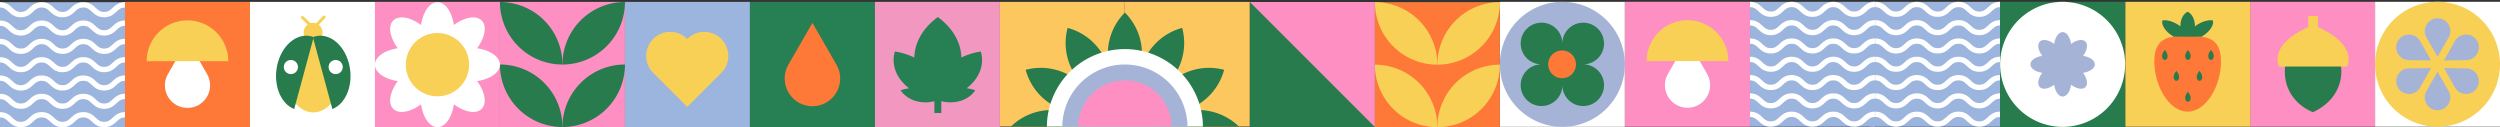 <svg xmlns="http://www.w3.org/2000/svg" xmlns:xlink="http://www.w3.org/1999/xlink" width="1920" height="97.667" viewBox="0 0 1920 97.667">
  <rect x="0" y="0" width="1920" height="97.667" fill="#333333" stroke="none"/>
  <defs>
    <clipPath id="clip-path">
      <path id="Pfad_2342" data-name="Pfad 2342" d="M490.332,0V97.166H682.318V0Z" transform="translate(-490.332)" fill="none"/>
    </clipPath>
  </defs>
  <g id="Bildmaterial_17" data-name="Bildmaterial 17" transform="translate(960 48.833)">
    <g id="Gruppe_1948" data-name="Gruppe 1948" transform="translate(-960 -48.833)">
      <path id="Pfad_2254" data-name="Pfad 2254" d="M1199.346,48.85h0V.885h-95.928V48.849h0V96.813h95.928Z" transform="translate(624.698 0.501)" fill="#fe8fc3"/>
      <path id="Pfad_2255" data-name="Pfad 2255" d="M1141.963,79.229l0,0h0c29.5-13.586,28.806-48.062.011-66.917l-.011-.006h0l0,0v0h0c-28.808,18.853-28.65,54.79,0,66.923v0Z" transform="translate(634.322 6.965)" fill="#277b4d"/>
      <g id="Gruppe_1943" data-name="Gruppe 1943" transform="translate(1749.128 12.28)">
        <path id="Pfad_2256" data-name="Pfad 2256" d="M1170.355,44.118c4.412-11.247-4.313-23.143-26.189-31.808l-.014,0v0h0c-21.887,8.665-30.616,20.565-26.2,31.813Z" transform="translate(-1116.835 -5.315)" fill="#f8d055"/>
        <rect id="Rechteck_596" data-name="Rechteck 596" width="7.51" height="11.145" transform="translate(23.561)" fill="#f8d055"/>
      </g>
      <path id="Pfad_2257" data-name="Pfad 2257" d="M969.264.886h-49.7V48.849h0V96.813h99.4V48.85h0V.886Z" transform="translate(517.14 0.501)" fill="#9bb5df"/>
      <path id="Pfad_2258" data-name="Pfad 2258" d="M999.5,12.468c-4.871,0-7.433-2.4-9.492-4.326-1.884-1.765-3.372-3.157-6.5-3.157s-4.612,1.392-6.5,3.157c-2.058,1.928-4.62,4.326-9.491,4.326s-7.432-2.4-9.489-4.326c-1.884-1.765-3.373-3.157-6.5-3.157s-4.614,1.392-6.5,3.157c-2.058,1.928-4.62,4.326-9.491,4.326s-7.431-2.4-9.491-4.326c-1.884-1.765-3.372-3.157-6.5-3.157V.886c4.869,0,7.431,2.4,9.491,4.326,1.884,1.763,3.374,3.157,6.5,3.157s4.612-1.394,6.5-3.157c2.058-1.928,4.62-4.326,9.491-4.326s7.431,2.4,9.489,4.326c1.884,1.763,3.374,3.157,6.5,3.157s4.614-1.394,6.5-3.157c2.058-1.928,4.62-4.326,9.491-4.326s7.431,2.4,9.491,4.326c1.884,1.763,3.373,3.157,6.5,3.157s4.612-1.394,6.5-3.157c2.06-1.928,4.622-4.326,9.492-4.326v4.1c-3.125,0-4.614,1.394-6.5,3.157C1006.936,10.07,1004.373,12.468,999.5,12.468Z" transform="translate(520.61 0.502)" fill="#fff"/>
      <path id="Pfad_2259" data-name="Pfad 2259" d="M999.5,21.444c-4.871,0-7.433-2.4-9.492-4.326-1.884-1.765-3.372-3.157-6.5-3.157s-4.612,1.392-6.5,3.157c-2.058,1.926-4.62,4.326-9.491,4.326s-7.432-2.4-9.489-4.326c-1.884-1.765-3.373-3.157-6.5-3.157s-4.614,1.392-6.5,3.157c-2.058,1.926-4.62,4.326-9.491,4.326s-7.431-2.4-9.491-4.326c-1.884-1.765-3.372-3.157-6.5-3.157v-4.1c4.869,0,7.431,2.4,9.491,4.327,1.884,1.763,3.374,3.157,6.5,3.157s4.612-1.394,6.5-3.157c2.058-1.928,4.62-4.327,9.491-4.327s7.431,2.4,9.489,4.327c1.884,1.763,3.374,3.157,6.5,3.157s4.614-1.394,6.5-3.157c2.058-1.928,4.62-4.327,9.491-4.327s7.431,2.4,9.491,4.326c1.884,1.765,3.373,3.159,6.5,3.159s4.612-1.394,6.5-3.159c2.06-1.926,4.622-4.326,9.492-4.326v4.1c-3.125,0-4.614,1.392-6.5,3.157C1006.936,19.045,1004.373,21.444,999.5,21.444Z" transform="translate(520.61 5.583)" fill="#fff"/>
      <path id="Pfad_2260" data-name="Pfad 2260" d="M999.5,30.42c-4.871,0-7.433-2.4-9.492-4.326-1.884-1.765-3.372-3.159-6.5-3.159s-4.612,1.394-6.5,3.159c-2.058,1.926-4.62,4.326-9.491,4.326s-7.432-2.4-9.489-4.326c-1.884-1.765-3.373-3.159-6.5-3.159s-4.614,1.394-6.5,3.159c-2.058,1.926-4.62,4.326-9.491,4.326s-7.431-2.4-9.491-4.326c-1.884-1.765-3.372-3.159-6.5-3.159v-4.1c4.869,0,7.431,2.4,9.491,4.326,1.884,1.765,3.374,3.159,6.5,3.159s4.612-1.394,6.5-3.159c2.058-1.926,4.62-4.326,9.491-4.326s7.431,2.4,9.489,4.326c1.884,1.765,3.374,3.159,6.5,3.159s4.614-1.394,6.5-3.159c2.058-1.926,4.62-4.326,9.491-4.326s7.431,2.4,9.491,4.326c1.884,1.765,3.373,3.159,6.5,3.159s4.612-1.394,6.5-3.159c2.06-1.926,4.622-4.326,9.492-4.326v4.1c-3.125,0-4.614,1.394-6.5,3.159C1006.936,28.021,1004.373,30.42,999.5,30.42Z" transform="translate(520.61 10.665)" fill="#fff"/>
      <path id="Pfad_2261" data-name="Pfad 2261" d="M999.5,39.4c-4.871,0-7.433-2.4-9.492-4.326-1.884-1.765-3.372-3.159-6.5-3.159s-4.612,1.394-6.5,3.159C974.96,37,972.4,39.4,967.527,39.4s-7.432-2.4-9.489-4.327c-1.884-1.763-3.373-3.157-6.5-3.157s-4.614,1.394-6.5,3.159c-2.058,1.926-4.62,4.326-9.491,4.326s-7.431-2.4-9.491-4.326c-1.884-1.765-3.372-3.159-6.5-3.159v-4.1c4.869,0,7.431,2.4,9.491,4.326,1.884,1.765,3.374,3.157,6.5,3.157s4.612-1.392,6.5-3.157c2.058-1.926,4.62-4.326,9.491-4.326s7.431,2.4,9.489,4.326c1.884,1.765,3.374,3.157,6.5,3.157s4.614-1.392,6.5-3.157c2.058-1.926,4.62-4.326,9.491-4.326s7.431,2.4,9.491,4.326c1.884,1.765,3.373,3.157,6.5,3.157s4.612-1.392,6.5-3.157c2.06-1.926,4.622-4.326,9.492-4.326v4.1c-3.125,0-4.614,1.394-6.5,3.159C1006.936,37,1004.373,39.4,999.5,39.4Z" transform="translate(520.61 15.746)" fill="#fff"/>
      <path id="Pfad_2262" data-name="Pfad 2262" d="M999.5,48.372c-4.871,0-7.433-2.4-9.492-4.327-1.884-1.763-3.372-3.157-6.5-3.157s-4.612,1.394-6.5,3.157c-2.058,1.928-4.62,4.327-9.491,4.327s-7.432-2.4-9.489-4.327c-1.884-1.763-3.373-3.157-6.5-3.157s-4.614,1.394-6.5,3.157c-2.058,1.928-4.62,4.327-9.491,4.327s-7.431-2.4-9.491-4.327c-1.884-1.763-3.372-3.157-6.5-3.157v-4.1c4.869,0,7.431,2.4,9.491,4.326,1.884,1.765,3.374,3.157,6.5,3.157s4.612-1.392,6.5-3.157c2.058-1.926,4.62-4.326,9.491-4.326s7.431,2.4,9.489,4.326c1.884,1.765,3.374,3.157,6.5,3.157s4.614-1.392,6.5-3.157c2.058-1.926,4.62-4.326,9.491-4.326s7.431,2.4,9.491,4.326c1.884,1.765,3.373,3.157,6.5,3.157s4.612-1.392,6.5-3.157c2.06-1.926,4.622-4.326,9.492-4.326v4.1c-3.125,0-4.614,1.394-6.5,3.157C1006.936,45.973,1004.373,48.372,999.5,48.372Z" transform="translate(520.61 20.828)" fill="#fff"/>
      <path id="Pfad_2263" data-name="Pfad 2263" d="M999.5,57.347c-4.871,0-7.433-2.4-9.492-4.326-1.884-1.763-3.372-3.157-6.5-3.157s-4.612,1.394-6.5,3.157c-2.058,1.928-4.62,4.326-9.491,4.326s-7.432-2.4-9.489-4.326c-1.884-1.763-3.373-3.157-6.5-3.157s-4.614,1.394-6.5,3.157c-2.058,1.928-4.62,4.326-9.491,4.326s-7.431-2.4-9.491-4.326c-1.884-1.763-3.372-3.157-6.5-3.157v-4.1c4.869,0,7.431,2.4,9.491,4.326,1.884,1.763,3.374,3.157,6.5,3.157s4.612-1.394,6.5-3.157c2.058-1.928,4.62-4.326,9.491-4.326s7.431,2.4,9.489,4.326c1.884,1.763,3.374,3.157,6.5,3.157s4.614-1.394,6.5-3.157c2.058-1.928,4.62-4.326,9.491-4.326s7.431,2.4,9.491,4.326c1.884,1.763,3.373,3.157,6.5,3.157s4.612-1.394,6.5-3.157c2.06-1.928,4.622-4.326,9.492-4.326v4.1c-3.125,0-4.614,1.394-6.5,3.157C1006.936,54.949,1004.373,57.347,999.5,57.347Z" transform="translate(520.61 25.91)" fill="#fff"/>
      <path id="Pfad_2264" data-name="Pfad 2264" d="M999.5,66.323c-4.871,0-7.433-2.4-9.492-4.326-1.884-1.763-3.372-3.157-6.5-3.157s-4.612,1.394-6.5,3.157c-2.058,1.928-4.62,4.326-9.491,4.326s-7.432-2.4-9.489-4.326c-1.884-1.763-3.373-3.157-6.5-3.157s-4.614,1.394-6.5,3.157c-2.058,1.928-4.62,4.326-9.491,4.326s-7.431-2.4-9.491-4.326c-1.884-1.763-3.372-3.157-6.5-3.157v-4.1c4.869,0,7.431,2.4,9.491,4.326,1.884,1.763,3.374,3.157,6.5,3.157s4.612-1.394,6.5-3.157c2.058-1.928,4.62-4.326,9.491-4.326s7.431,2.4,9.489,4.326c1.884,1.763,3.374,3.157,6.5,3.157s4.614-1.394,6.5-3.157c2.058-1.928,4.62-4.326,9.491-4.326s7.431,2.4,9.491,4.326c1.884,1.763,3.373,3.157,6.5,3.157s4.612-1.394,6.5-3.157c2.06-1.928,4.622-4.326,9.492-4.326v4.1c-3.125,0-4.614,1.394-6.5,3.157C1006.936,63.925,1004.373,66.323,999.5,66.323Z" transform="translate(520.61 30.992)" fill="#fff"/>
      <path id="Pfad_2265" data-name="Pfad 2265" d="M906.137.885H858.173V48.849h0V96.813H954.1V48.85h0V.885Z" transform="translate(485.853 0.501)" fill="#9bb5df"/>
      <path id="Pfad_2266" data-name="Pfad 2266" d="M938.112,12.468c-4.871,0-7.433-2.4-9.491-4.326-1.886-1.765-3.374-3.157-6.5-3.157s-4.612,1.392-6.5,3.157c-2.059,1.926-4.622,4.326-9.491,4.326s-7.431-2.4-9.491-4.326c-1.884-1.765-3.372-3.157-6.5-3.157s-4.612,1.392-6.5,3.157c-2.059,1.926-4.622,4.326-9.491,4.326s-7.433-2.4-9.491-4.326c-1.886-1.765-3.373-3.157-6.5-3.157V.885c4.871,0,7.433,2.4,9.491,4.327,1.884,1.763,3.374,3.157,6.5,3.157s4.612-1.394,6.5-3.157c2.059-1.928,4.622-4.327,9.491-4.327s7.431,2.4,9.491,4.327c1.884,1.763,3.372,3.157,6.5,3.157s4.612-1.394,6.5-3.157c2.06-1.928,4.622-4.327,9.491-4.327s7.433,2.4,9.491,4.327c1.886,1.763,3.374,3.157,6.5,3.157s4.612-1.394,6.5-3.157C946.668,3.284,949.23.885,954.1.885v4.1c-3.124,0-4.612,1.392-6.5,3.157C945.545,10.069,942.982,12.468,938.112,12.468Z" transform="translate(485.853 0.501)" fill="#fff"/>
      <path id="Pfad_2267" data-name="Pfad 2267" d="M938.112,21.444c-4.871,0-7.433-2.4-9.491-4.326-1.886-1.765-3.374-3.157-6.5-3.157s-4.612,1.392-6.5,3.157c-2.059,1.926-4.622,4.326-9.491,4.326s-7.431-2.4-9.491-4.326c-1.884-1.765-3.372-3.157-6.5-3.157s-4.612,1.392-6.5,3.157c-2.059,1.926-4.622,4.326-9.491,4.326s-7.433-2.4-9.491-4.326c-1.886-1.765-3.373-3.157-6.5-3.157v-4.1c4.871,0,7.433,2.4,9.491,4.326,1.884,1.765,3.374,3.159,6.5,3.159s4.612-1.394,6.5-3.159c2.059-1.926,4.622-4.326,9.491-4.326s7.431,2.4,9.491,4.326c1.884,1.765,3.372,3.159,6.5,3.159s4.612-1.394,6.5-3.159c2.06-1.926,4.622-4.326,9.491-4.326s7.433,2.4,9.491,4.326c1.886,1.765,3.374,3.159,6.5,3.159s4.612-1.394,6.5-3.159c2.058-1.926,4.62-4.326,9.491-4.326v4.1c-3.124,0-4.612,1.392-6.5,3.157C945.545,19.045,942.982,21.444,938.112,21.444Z" transform="translate(485.853 5.583)" fill="#fff"/>
      <path id="Pfad_2268" data-name="Pfad 2268" d="M938.112,30.42c-4.871,0-7.433-2.4-9.491-4.326-1.886-1.765-3.374-3.159-6.5-3.159s-4.612,1.394-6.5,3.159c-2.059,1.926-4.622,4.326-9.491,4.326s-7.431-2.4-9.491-4.326c-1.884-1.765-3.372-3.159-6.5-3.159s-4.612,1.394-6.5,3.159c-2.059,1.926-4.622,4.326-9.491,4.326s-7.433-2.4-9.491-4.326c-1.886-1.765-3.373-3.159-6.5-3.159v-4.1c4.871,0,7.433,2.4,9.491,4.326,1.884,1.765,3.374,3.157,6.5,3.157s4.612-1.392,6.5-3.157c2.059-1.926,4.622-4.326,9.491-4.326s7.431,2.4,9.491,4.326c1.884,1.765,3.372,3.157,6.5,3.157s4.612-1.392,6.5-3.157c2.06-1.926,4.622-4.326,9.491-4.326s7.433,2.4,9.491,4.326c1.886,1.765,3.374,3.157,6.5,3.157s4.612-1.392,6.5-3.157c2.058-1.926,4.62-4.326,9.491-4.326v4.1c-3.124,0-4.612,1.394-6.5,3.159C945.545,28.021,942.982,30.42,938.112,30.42Z" transform="translate(485.853 10.665)" fill="#fff"/>
      <path id="Pfad_2269" data-name="Pfad 2269" d="M938.112,39.4c-4.871,0-7.433-2.4-9.491-4.327-1.886-1.763-3.374-3.157-6.5-3.157s-4.612,1.394-6.5,3.157C913.568,37,911.005,39.4,906.136,39.4s-7.431-2.4-9.491-4.327c-1.884-1.763-3.372-3.157-6.5-3.157s-4.612,1.394-6.5,3.157C881.593,37,879.031,39.4,874.162,39.4s-7.433-2.4-9.491-4.327c-1.886-1.763-3.373-3.157-6.5-3.157v-4.1c4.871,0,7.433,2.4,9.491,4.326,1.884,1.765,3.374,3.157,6.5,3.157s4.612-1.392,6.5-3.157c2.059-1.926,4.622-4.326,9.491-4.326s7.431,2.4,9.491,4.326c1.884,1.765,3.372,3.157,6.5,3.157s4.612-1.392,6.5-3.157c2.06-1.926,4.622-4.326,9.491-4.326s7.433,2.4,9.491,4.326c1.886,1.765,3.374,3.157,6.5,3.157s4.612-1.392,6.5-3.157c2.058-1.926,4.62-4.326,9.491-4.326v4.1c-3.124,0-4.612,1.394-6.5,3.157C945.545,37,942.982,39.4,938.112,39.4Z" transform="translate(485.853 15.746)" fill="#fff"/>
      <path id="Pfad_2270" data-name="Pfad 2270" d="M938.112,48.371c-4.871,0-7.433-2.4-9.491-4.326-1.886-1.763-3.374-3.157-6.5-3.157s-4.612,1.394-6.5,3.157c-2.059,1.928-4.622,4.326-9.491,4.326s-7.431-2.4-9.491-4.326c-1.884-1.763-3.372-3.157-6.5-3.157s-4.612,1.394-6.5,3.157c-2.059,1.928-4.622,4.326-9.491,4.326s-7.433-2.4-9.491-4.326c-1.886-1.763-3.373-3.157-6.5-3.157v-4.1c4.871,0,7.433,2.4,9.491,4.326,1.884,1.765,3.374,3.157,6.5,3.157s4.612-1.392,6.5-3.157c2.059-1.928,4.622-4.326,9.491-4.326s7.431,2.4,9.491,4.326c1.884,1.765,3.372,3.157,6.5,3.157s4.612-1.392,6.5-3.157c2.06-1.928,4.622-4.326,9.491-4.326s7.433,2.4,9.491,4.326c1.886,1.765,3.374,3.157,6.5,3.157s4.612-1.392,6.5-3.157c2.058-1.928,4.62-4.326,9.491-4.326v4.1c-3.124,0-4.612,1.394-6.5,3.157C945.545,45.973,942.982,48.371,938.112,48.371Z" transform="translate(485.853 20.828)" fill="#fff"/>
      <path id="Pfad_2271" data-name="Pfad 2271" d="M938.112,57.347c-4.871,0-7.433-2.4-9.491-4.326-1.886-1.763-3.374-3.157-6.5-3.157s-4.612,1.394-6.5,3.157c-2.059,1.928-4.622,4.326-9.491,4.326s-7.431-2.4-9.491-4.326c-1.884-1.763-3.372-3.157-6.5-3.157s-4.612,1.394-6.5,3.157c-2.059,1.928-4.622,4.326-9.491,4.326s-7.433-2.4-9.491-4.326c-1.886-1.763-3.373-3.157-6.5-3.157v-4.1c4.871,0,7.433,2.4,9.491,4.326,1.884,1.763,3.374,3.157,6.5,3.157s4.612-1.394,6.5-3.157c2.059-1.928,4.622-4.326,9.491-4.326s7.431,2.4,9.491,4.326c1.884,1.763,3.372,3.157,6.5,3.157s4.612-1.394,6.5-3.157c2.06-1.928,4.622-4.326,9.491-4.326s7.433,2.4,9.491,4.326c1.886,1.763,3.374,3.157,6.5,3.157s4.612-1.394,6.5-3.157c2.058-1.928,4.62-4.326,9.491-4.326v4.1c-3.124,0-4.612,1.394-6.5,3.157C945.545,54.949,942.982,57.347,938.112,57.347Z" transform="translate(485.853 25.91)" fill="#fff"/>
      <path id="Pfad_2272" data-name="Pfad 2272" d="M938.112,66.323c-4.871,0-7.433-2.4-9.491-4.326-1.886-1.763-3.374-3.157-6.5-3.157s-4.612,1.394-6.5,3.157c-2.059,1.928-4.622,4.326-9.491,4.326s-7.431-2.4-9.491-4.326c-1.884-1.763-3.372-3.157-6.5-3.157s-4.612,1.394-6.5,3.157c-2.059,1.928-4.622,4.326-9.491,4.326s-7.433-2.4-9.491-4.326c-1.886-1.763-3.373-3.157-6.5-3.157v-4.1c4.871,0,7.433,2.4,9.491,4.326,1.884,1.763,3.374,3.157,6.5,3.157s4.612-1.394,6.5-3.157c2.059-1.928,4.622-4.326,9.491-4.326s7.431,2.4,9.491,4.326c1.884,1.763,3.372,3.157,6.5,3.157s4.612-1.394,6.5-3.157c2.06-1.928,4.622-4.326,9.491-4.326s7.433,2.4,9.491,4.326c1.886,1.763,3.374,3.157,6.5,3.157s4.612-1.394,6.5-3.157c2.058-1.928,4.62-4.326,9.491-4.326v4.1c-3.124,0-4.612,1.394-6.5,3.157C945.545,63.925,942.982,66.323,938.112,66.323Z" transform="translate(485.853 30.992)" fill="#fff"/>
      <path id="Pfad_2273" data-name="Pfad 2273" d="M48,1.069H0v48H0v48H95.993v-48h0v-48Z" transform="translate(0 0.605)" fill="#9bb5df"/>
      <path id="Pfad_2274" data-name="Pfad 2274" d="M79.993,12.658c-4.874,0-7.438-2.4-9.5-4.329-1.886-1.765-3.375-3.159-6.5-3.159s-4.615,1.394-6.5,3.159c-2.059,1.929-4.623,4.329-9.5,4.329s-7.436-2.4-9.5-4.329C36.612,6.565,35.122,5.171,32,5.171S27.381,6.565,25.5,8.33c-2.059,1.929-4.623,4.329-9.5,4.329s-7.436-2.4-9.5-4.329C4.615,6.565,3.126,5.171,0,5.171v-4.1c4.874,0,7.438,2.4,9.5,4.329,1.886,1.765,3.375,3.159,6.5,3.159S20.614,7.163,22.5,5.4C24.56,3.468,27.124,1.069,32,1.069s7.438,2.4,9.5,4.329c1.886,1.765,3.375,3.159,6.5,3.159S52.61,7.163,54.5,5.4c2.061-1.929,4.625-4.329,9.5-4.329s7.438,2.4,9.5,4.329c1.886,1.765,3.375,3.159,6.5,3.159S84.608,7.163,86.5,5.4c2.059-1.929,4.623-4.329,9.5-4.329v4.1c-3.126,0-4.615,1.394-6.5,3.16C87.43,10.259,84.866,12.658,79.993,12.658Z" transform="translate(0 0.605)" fill="#fff"/>
      <path id="Pfad_2275" data-name="Pfad 2275" d="M79.993,21.64c-4.874,0-7.438-2.4-9.5-4.329-1.886-1.765-3.375-3.159-6.5-3.159s-4.615,1.394-6.5,3.159c-2.059,1.929-4.623,4.329-9.5,4.329s-7.436-2.4-9.5-4.329c-1.886-1.765-3.375-3.159-6.5-3.159s-4.615,1.394-6.5,3.159c-2.059,1.929-4.623,4.329-9.5,4.329s-7.436-2.4-9.5-4.329C4.615,15.547,3.126,14.153,0,14.153v-4.1c4.874,0,7.438,2.4,9.5,4.329,1.886,1.765,3.375,3.159,6.5,3.159s4.615-1.394,6.5-3.159c2.061-1.929,4.625-4.329,9.5-4.329s7.438,2.4,9.5,4.329c1.886,1.765,3.375,3.159,6.5,3.159s4.615-1.394,6.5-3.159c2.061-1.929,4.625-4.329,9.5-4.329s7.438,2.4,9.5,4.329c1.886,1.765,3.375,3.159,6.5,3.159s4.615-1.394,6.5-3.159c2.059-1.929,4.623-4.329,9.5-4.329v4.1c-3.126,0-4.615,1.394-6.5,3.159C87.43,19.241,84.866,21.64,79.993,21.64Z" transform="translate(0 5.69)" fill="#fff"/>
      <path id="Pfad_2276" data-name="Pfad 2276" d="M79.993,30.622c-4.874,0-7.438-2.4-9.5-4.329-1.886-1.765-3.375-3.159-6.5-3.159s-4.615,1.394-6.5,3.159c-2.059,1.929-4.623,4.329-9.5,4.329s-7.436-2.4-9.5-4.329c-1.886-1.765-3.375-3.159-6.5-3.159s-4.615,1.394-6.5,3.159c-2.059,1.929-4.623,4.329-9.5,4.329s-7.436-2.4-9.5-4.329C4.615,24.529,3.126,23.135,0,23.135v-4.1c4.874,0,7.438,2.4,9.5,4.329,1.886,1.765,3.375,3.159,6.5,3.159s4.615-1.394,6.5-3.159c2.061-1.929,4.625-4.329,9.5-4.329s7.438,2.4,9.5,4.329c1.886,1.765,3.375,3.159,6.5,3.159s4.615-1.394,6.5-3.159c2.061-1.929,4.625-4.329,9.5-4.329s7.438,2.4,9.5,4.329c1.886,1.765,3.375,3.159,6.5,3.159s4.615-1.394,6.5-3.159c2.059-1.929,4.623-4.329,9.5-4.329v4.1c-3.126,0-4.615,1.394-6.5,3.159C87.43,28.223,84.866,30.622,79.993,30.622Z" transform="translate(0 10.775)" fill="#fff"/>
      <path id="Pfad_2277" data-name="Pfad 2277" d="M79.993,39.6c-4.874,0-7.438-2.4-9.5-4.329-1.886-1.765-3.375-3.159-6.5-3.159s-4.615,1.394-6.5,3.159c-2.059,1.929-4.623,4.329-9.5,4.329s-7.436-2.4-9.5-4.329c-1.886-1.765-3.375-3.159-6.5-3.159s-4.615,1.394-6.5,3.159C23.436,37.205,20.872,39.6,16,39.6s-7.436-2.4-9.5-4.329C4.615,33.511,3.126,32.117,0,32.117v-4.1c4.874,0,7.438,2.4,9.5,4.329C11.383,34.109,12.872,35.5,16,35.5s4.615-1.394,6.5-3.159c2.061-1.929,4.625-4.329,9.5-4.329s7.438,2.4,9.5,4.329c1.886,1.765,3.375,3.159,6.5,3.159s4.615-1.394,6.5-3.159c2.061-1.929,4.625-4.329,9.5-4.329s7.438,2.4,9.5,4.329c1.886,1.765,3.375,3.159,6.5,3.159s4.615-1.394,6.5-3.159c2.059-1.929,4.623-4.329,9.5-4.329v4.1c-3.126,0-4.615,1.394-6.5,3.159C87.43,37.205,84.866,39.6,79.993,39.6Z" transform="translate(0 15.861)" fill="#fff"/>
      <path id="Pfad_2278" data-name="Pfad 2278" d="M79.993,48.586c-4.874,0-7.438-2.4-9.5-4.329-1.886-1.765-3.375-3.159-6.5-3.159s-4.615,1.394-6.5,3.159c-2.059,1.929-4.623,4.329-9.5,4.329s-7.436-2.4-9.5-4.329C36.612,42.493,35.122,41.1,32,41.1s-4.615,1.394-6.5,3.159c-2.059,1.929-4.623,4.329-9.5,4.329s-7.436-2.4-9.5-4.329C4.615,42.493,3.126,41.1,0,41.1V37c4.874,0,7.438,2.4,9.5,4.329,1.886,1.765,3.375,3.159,6.5,3.159s4.615-1.394,6.5-3.159C24.56,39.4,27.124,37,32,37s7.438,2.4,9.5,4.329c1.886,1.765,3.375,3.159,6.5,3.159s4.615-1.394,6.5-3.159C56.557,39.4,59.121,37,63.993,37s7.438,2.4,9.5,4.329c1.886,1.765,3.375,3.159,6.5,3.159s4.615-1.394,6.5-3.159C88.555,39.4,91.118,37,95.992,37v4.1c-3.126,0-4.615,1.394-6.5,3.159C87.43,46.187,84.866,48.586,79.993,48.586Z" transform="translate(0 20.946)" fill="#fff"/>
      <path id="Pfad_2279" data-name="Pfad 2279" d="M79.993,57.568c-4.874,0-7.438-2.4-9.5-4.329-1.886-1.765-3.375-3.159-6.5-3.159s-4.615,1.394-6.5,3.159c-2.059,1.929-4.623,4.329-9.5,4.329s-7.436-2.4-9.5-4.329c-1.886-1.765-3.375-3.159-6.5-3.159s-4.615,1.394-6.5,3.159c-2.059,1.929-4.623,4.329-9.5,4.329s-7.436-2.4-9.5-4.329C4.615,51.475,3.126,50.081,0,50.081v-4.1c4.874,0,7.438,2.4,9.5,4.329,1.886,1.765,3.375,3.159,6.5,3.159s4.615-1.394,6.5-3.159c2.061-1.929,4.625-4.329,9.5-4.329s7.438,2.4,9.5,4.329c1.886,1.765,3.375,3.159,6.5,3.159s4.615-1.394,6.5-3.159c2.061-1.929,4.625-4.329,9.5-4.329s7.438,2.4,9.5,4.329c1.886,1.765,3.375,3.159,6.5,3.159s4.615-1.394,6.5-3.159c2.059-1.929,4.623-4.329,9.5-4.329v4.1c-3.126,0-4.615,1.394-6.5,3.159C87.43,55.169,84.866,57.568,79.993,57.568Z" transform="translate(0 26.031)" fill="#fff"/>
      <path id="Pfad_2280" data-name="Pfad 2280" d="M79.993,66.55c-4.874,0-7.438-2.4-9.5-4.329-1.886-1.765-3.375-3.159-6.5-3.159s-4.615,1.394-6.5,3.159c-2.059,1.928-4.623,4.329-9.5,4.329s-7.436-2.4-9.5-4.329c-1.886-1.765-3.375-3.159-6.5-3.159s-4.615,1.394-6.5,3.159C23.436,64.15,20.872,66.55,16,66.55s-7.436-2.4-9.5-4.329C4.615,60.457,3.126,59.063,0,59.063v-4.1c4.874,0,7.438,2.4,9.5,4.329,1.886,1.765,3.375,3.159,6.5,3.159s4.615-1.394,6.5-3.159c2.061-1.929,4.625-4.329,9.5-4.329s7.438,2.4,9.5,4.329c1.886,1.765,3.375,3.159,6.5,3.159s4.615-1.394,6.5-3.159c2.061-1.929,4.625-4.329,9.5-4.329s7.438,2.4,9.5,4.327c1.886,1.767,3.375,3.16,6.5,3.16s4.615-1.394,6.5-3.16c2.059-1.928,4.623-4.327,9.5-4.327v4.1c-3.126,0-4.615,1.394-6.5,3.159C87.43,64.15,84.866,66.55,79.993,66.55Z" transform="translate(0 31.116)" fill="#fff"/>
      <path id="Pfad_2281" data-name="Pfad 2281" d="M306.458.923v96.1h95.991V.923Z" transform="translate(173.501 0.523)" fill="#9bb5df"/>
      <path id="Pfad_2282" data-name="Pfad 2282" d="M374.541,21.04h0a18.468,18.468,0,0,0-26.12,0l0,0,0,0A18.469,18.469,0,0,0,322.3,47.16l0,0,13.054,13.052,13.06,13.06,0,0,0,0,13.06-13.06,13.054-13.052.006,0a18.471,18.471,0,0,0,0-26.12" transform="translate(179.404 8.849)" fill="#f8d055"/>
      <path id="Pfad_2283" data-name="Pfad 2283" d="M783.5.906h-48V96.9h95.991V.906Z" transform="translate(416.402 0.513)" fill="#fff"/>
      <path id="Pfad_2284" data-name="Pfad 2284" d="M844.865.865h-48V96.857H892.86V.865Z" transform="translate(451.146 0.49)" fill="#fe8fc3"/>
      <path id="Pfad_2285" data-name="Pfad 2285" d="M783.5.907h0a48,48,0,1,0,48,47.995A48,48,0,0,0,783.5.907" transform="translate(416.402 0.513)" fill="#a5b3d6"/>
      <path id="Pfad_2286" data-name="Pfad 2286" d="M793.711,11.122h0a16,16,0,0,0-16,16c0,.033,0,.064,0,.1h-.006c0-.031,0-.063,0-.1a16,16,0,1,0-16,16l.094,0v0c-.031,0-.063,0-.094,0a16,16,0,1,0,16,16c0-.031,0-.063,0-.094h.006c0,.031,0,.063,0,.094a16,16,0,1,0,16-16c-.031,0-.063,0-.094,0v0l.094,0a16,16,0,0,0,0-32" transform="translate(422.185 6.297)" fill="#277b4d"/>
      <path id="Pfad_2287" data-name="Pfad 2287" d="M759.2,35.409h0a10.666,10.666,0,1,0,10.665-10.667A10.665,10.665,0,0,0,759.2,35.409" transform="translate(429.819 14.008)" fill="#fe7837"/>
      <path id="Pfad_2288" data-name="Pfad 2288" d="M722.2,1.069h-48V97.06H770.2V1.069Z" transform="translate(381.701 0.605)" fill="#008b5e"/>
      <path id="Pfad_2289" data-name="Pfad 2289" d="M752.85,31.715a48,48,0,0,1-47.987,48h-.009a48,48,0,0,1,48-48" transform="translate(399.052 17.955)" fill="#fff"/>
      <path id="Pfad_2290" data-name="Pfad 2290" d="M722.2,79.711h-.009a47.994,47.994,0,0,1-47.985-48,48,48,0,0,1,47.995,48" transform="translate(381.702 17.955)" fill="#fff"/>
      <path id="Pfad_2291" data-name="Pfad 2291" d="M704.854,49.065h.009A48,48,0,0,0,752.85,1.07,47.994,47.994,0,0,0,704.854,49.065Z" transform="translate(399.052 0.606)" fill="#fff"/>
      <path id="Pfad_2292" data-name="Pfad 2292" d="M674.208,1.069h0a48,48,0,0,0,47.987,48h.009A48,48,0,0,0,674.208,1.069Z" transform="translate(381.702 0.605)" fill="#fff"/>
      <path id="Pfad_2293" data-name="Pfad 2293" d="M674.208,1.069V97.062H770.2V1.069Z" transform="translate(381.702 0.605)" fill="#fe7837"/>
      <path id="Pfad_2294" data-name="Pfad 2294" d="M752.85,31.715a48,48,0,0,1-47.987,48h-.009a48,48,0,0,1,48-48" transform="translate(399.052 17.955)" fill="#f8d055"/>
      <path id="Pfad_2295" data-name="Pfad 2295" d="M722.2,79.711h-.009a47.994,47.994,0,0,1-47.985-48,48,48,0,0,1,47.995,48" transform="translate(381.702 17.955)" fill="#f8d055"/>
      <path id="Pfad_2296" data-name="Pfad 2296" d="M704.854,49.065h.009A48,48,0,0,0,752.85,1.07,47.994,47.994,0,0,0,704.854,49.065Z" transform="translate(399.052 0.606)" fill="#f8d055"/>
      <path id="Pfad_2297" data-name="Pfad 2297" d="M674.208,1.069h0a48,48,0,0,0,47.987,48h.009A48,48,0,0,0,674.208,1.069Z" transform="translate(381.702 0.605)" fill="#f8d055"/>
      <path id="Pfad_2298" data-name="Pfad 2298" d="M245.167.923V97.016h95.991V.923Z" transform="translate(138.801 0.523)" fill="#fe8fc3"/>
      <path id="Pfad_2299" data-name="Pfad 2299" d="M323.808,31.634a47.994,47.994,0,0,1-47.984,48h-.013a48,48,0,0,1,48-48" transform="translate(156.15 17.91)" fill="#277b4d"/>
      <path id="Pfad_2300" data-name="Pfad 2300" d="M293.163,79.63h-.013a47.994,47.994,0,0,1-47.984-48,48,48,0,0,1,48,48" transform="translate(138.801 17.91)" fill="#277b4d"/>
      <path id="Pfad_2301" data-name="Pfad 2301" d="M275.813,48.984h.009a47.994,47.994,0,0,0,47.985-48A48,48,0,0,0,275.813,48.984Z" transform="translate(156.151 0.559)" fill="#277b4d"/>
      <path id="Pfad_2302" data-name="Pfad 2302" d="M245.167.988h0a47.994,47.994,0,0,0,47.985,48h.009A48,48,0,0,0,245.167.988Z" transform="translate(138.801 0.559)" fill="#277b4d"/>
      <path id="Pfad_2303" data-name="Pfad 2303" d="M183.875.906V97.154h95.991V.906Z" transform="translate(104.101 0.513)" fill="#fe8fc3"/>
      <path id="Pfad_2304" data-name="Pfad 2304" d="M231.924,49.192l-.053,0-.053,0c-.013-.011-.022-.027-.036-.038a.21.21,0,0,0-.039-.036l0-.053,0-.052.039-.036.036-.039.053,0,.053,0a.393.393,0,0,1,.033.039.288.288,0,0,1,.039.036v.1l-.039.036c-.011.011-.02.027-.033.038m47.943-.127c0-6.019-7.428-11.084-17.544-12.614,6.072-8.235,7.741-17.069,3.485-21.325s-13.088-2.584-21.325,3.486c-1.53-10.114-6.6-17.544-12.612-17.544S220.786,8.5,219.256,18.613c-8.233-6.07-17.068-7.743-21.322-3.486s-2.587,13.09,3.485,21.325c-10.116,1.53-17.544,6.6-17.544,12.614S191.3,60.15,201.419,61.68c-6.072,8.232-7.741,17.068-3.485,21.323s13.088,2.584,21.322-3.485c1.53,10.113,6.6,17.541,12.615,17.541s11.082-7.428,12.612-17.541c8.236,6.069,17.071,7.74,21.325,3.485s2.587-13.091-3.485-21.323c10.116-1.53,17.544-6.6,17.544-12.615" transform="translate(104.1 0.605)" fill="#fff"/>
      <path id="Pfad_2305" data-name="Pfad 2305" d="M223.3,16.2h0a24.29,24.29,0,0,0-24.291,24.289v0a24.29,24.29,0,1,0,48.58,0v0A24.289,24.289,0,0,0,223.3,16.2" transform="translate(112.67 9.174)" fill="#f8d055"/>
      <path id="Pfad_2306" data-name="Pfad 2306" d="M367.75.906V97.057h95.991V.906Z" transform="translate(208.201 0.513)" fill="#268053"/>
      <path id="Pfad_2307" data-name="Pfad 2307" d="M424.731,43.621h.009l-18.647-32.4-18.474,32.1h.011a21.292,21.292,0,1,0,37.1.3" transform="translate(217.854 6.354)" fill="#fe7837"/>
      <path id="Pfad_2308" data-name="Pfad 2308" d="M61.292.906V97.026h95.991V.906Z" transform="translate(34.7 0.513)" fill="#fe7837"/>
      <path id="Pfad_2309" data-name="Pfad 2309" d="M113.383,46.021h.009L98.205,19.638,83.161,45.777h.008a17.342,17.342,0,1,0,30.214.244" transform="translate(45.782 11.118)" fill="#fff"/>
      <path id="Pfad_2310" data-name="Pfad 2310" d="M103.271,9.993h0A31.356,31.356,0,0,0,71.918,41.344h62.7A31.351,31.351,0,0,0,103.271,9.993" transform="translate(40.716 5.658)" fill="#f8d055"/>
      <path id="Pfad_2311" data-name="Pfad 2311" d="M122.583.923V97.016h95.991V.923Z" transform="translate(69.4 0.523)" fill="#fff"/>
      <path id="Pfad_2312" data-name="Pfad 2312" d="M182.362,47.084c0,16.036-9.445,29.033-21.1,29.033s-21.1-13-21.1-29.033,9.447-29.035,21.1-29.035,21.1,13,21.1,29.035" transform="translate(79.352 10.218)" fill="#f8d055"/>
      <path id="Pfad_2313" data-name="Pfad 2313" d="M166.165,7.944a1.138,1.138,0,0,0-1.6.031l-5.394,5.613a7.031,7.031,0,0,0-2.276-.385,6.953,6.953,0,0,0-1.961.288l-5.425-5.217a1.135,1.135,0,1,0-1.572,1.637l4.828,4.642a7.6,7.6,0,0,0-3.117,6.18,7.252,7.252,0,1,0,14.493,0,7.607,7.607,0,0,0-2.907-6.019L166.2,9.549a1.135,1.135,0,0,0-.031-1.605" transform="translate(83.555 4.319)" fill="#f8d055"/>
      <path id="Pfad_2314" data-name="Pfad 2314" d="M164.264,18.593l.014.006L149.317,73.823l-.017,0c-11.084-4.318-16.717-20.181-12.587-35.431s16.47-24.112,27.552-19.795" transform="translate(76.633 9.908)" fill="#277b4d"/>
      <path id="Pfad_2315" data-name="Pfad 2315" d="M153.446,18.593l-.016.006,14.963,55.224.017,0C179.492,69.5,185.127,53.637,181,38.388s-16.468-24.112-27.55-19.795" transform="translate(86.864 9.908)" fill="#277b4d"/>
      <path id="Pfad_2316" data-name="Pfad 2316" d="M161.146,34.835a5.427,5.427,0,1,1,5.427,5.427,5.426,5.426,0,0,1-5.427-5.427" transform="translate(91.232 16.649)" fill="#fff"/>
      <path id="Pfad_2317" data-name="Pfad 2317" d="M139.179,34.835a5.427,5.427,0,1,1,5.427,5.427,5.426,5.426,0,0,1-5.427-5.427" transform="translate(78.796 16.649)" fill="#fff"/>
      <path id="Pfad_2318" data-name="Pfad 2318" d="M848.96,45.941h.009L833.782,19.555,818.738,45.7h.008a17.34,17.34,0,1,0,30.214.244" transform="translate(462.227 11.071)" fill="#fff"/>
      <path id="Pfad_2319" data-name="Pfad 2319" d="M838.849,9.912h0a31.354,31.354,0,0,0-31.354,31.351h62.7a31.351,31.351,0,0,0-31.35-31.351" transform="translate(457.162 5.612)" fill="#f8d055"/>
      <path id="Pfad_2320" data-name="Pfad 2320" d="M1028.814.906h-48V96.9h95.994V.906Z" transform="translate(555.287 0.513)" fill="#008b5e"/>
      <path id="Pfad_2321" data-name="Pfad 2321" d="M1028.813.907h0A48,48,0,1,0,1076.808,48.9,48,48,0,0,0,1028.813.907" transform="translate(555.288 0.513)" fill="#8fd046"/>
      <path id="Pfad_2322" data-name="Pfad 2322" d="M1020.244,16.043h0a24.29,24.29,0,0,0-24.291,24.289v0a24.29,24.29,0,0,0,48.581,0v0a24.288,24.288,0,0,0-24.289-24.289" transform="translate(563.857 9.083)" fill="#fff"/>
      <path id="Pfad_2323" data-name="Pfad 2323" d="M980.816.906V96.9h95.991V.906Z" transform="translate(555.287 0.513)" fill="#277b4d"/>
      <path id="Pfad_2324" data-name="Pfad 2324" d="M1028.813.907h0A48,48,0,1,0,1076.808,48.9,48,48,0,0,0,1028.813.907" transform="translate(555.288 0.513)" fill="#fff"/>
      <path id="Pfad_2325" data-name="Pfad 2325" d="M1020.437,40.567h-.053l-.019-.019-.019-.019,0-.027,0-.027.019-.02.019-.019h.053l.02.019.019.02v.053l-.019.019-.02.019m24.731-.064c0-3.1-3.832-5.718-9.051-6.507,3.132-4.247,3.994-8.8,1.8-11s-6.752-1.331-11,1.8c-.791-5.217-3.4-9.051-6.507-9.051s-5.716,3.834-6.5,9.051c-4.247-3.131-8.807-3.994-11-1.8s-1.331,6.752,1.8,11c-5.215.789-9.048,3.4-9.048,6.507s3.832,5.716,9.048,6.5c-3.129,4.247-3.992,8.8-1.8,11s6.753,1.331,11-1.8c.788,5.215,3.4,9.049,6.5,9.049s5.716-3.834,6.507-9.049c4.247,3.129,8.8,3.992,11,1.8s1.333-6.753-1.8-11c5.218-.788,9.051-3.4,9.051-6.5" transform="translate(563.689 8.914)" fill="#a5b3d6"/>
      <path id="Pfad_2326" data-name="Pfad 2326" d="M660.913.988h-48V96.98h95.991V.988Z" transform="translate(347.002 0.559)" fill="#277b4d"/>
      <path id="Pfad_2327" data-name="Pfad 2327" d="M660.913.988h-48L708.908,96.98V.988Z" transform="translate(347.002 0.559)" fill="#fe8fc3"/>
      <path id="Pfad_2328" data-name="Pfad 2328" d="M429.042.906V97.026h95.991V.906Z" transform="translate(242.901 0.513)" fill="#f298c0"/>
      <path id="Pfad_2329" data-name="Pfad 2329" d="M500.916,64.6a28.98,28.98,0,0,0-6.636-1.54c9.447-7.268,13.981-17.7,10.88-28.239a52.249,52.249,0,0,0-14.925,4.631c-.271-11.272-6.29-22.482-18.062-31.08v0h0v0c-11.774,8.6-17.791,19.812-18.062,31.08a52.235,52.235,0,0,0-14.929-4.63v0c-3.106,10.551,1.446,21,10.919,28.269a28.994,28.994,0,0,0-6.507,1.529c5.084,7.539,15.538,11,25.915,8.382v9.041h5.328v-9.1c10.429,2.7,20.969-.761,26.081-8.34" transform="translate(248.092 4.736)" fill="#268053"/>
      <path id="Pfad_2330" data-name="Pfad 2330" d="M538.213.923h-47.88V96.644h95.875V.923Z" transform="translate(277.601 0.523)" fill="#fdc75f"/>
      <path id="Pfad_2331" data-name="Pfad 2331" d="M599.546.923h-48V96.644h95.991V.923Z" transform="translate(312.259 0.523)" fill="#fdc75f"/>
      <g id="Gruppe_1945" data-name="Gruppe 1945" transform="translate(767.933)">
        <g id="Gruppe_1944" data-name="Gruppe 1944" clip-path="url(#clip-path)">
          <path id="Pfad_2332" data-name="Pfad 2332" d="M556.366,6.148h0a44.773,44.773,0,0,1,.008,63.308l-.008.006A44.766,44.766,0,0,1,556.366,6.148Z" transform="translate(-460.373 3.481)" fill="#277b4d"/>
          <path id="Pfad_2333" data-name="Pfad 2333" d="M630.7,67.071h0a44.771,44.771,0,0,1-63.308.008l-.008-.008A44.774,44.774,0,0,1,630.7,67.071Z" transform="translate(-446.712 30.549)" fill="#277b4d"/>
          <path id="Pfad_2334" data-name="Pfad 2334" d="M558.757,67.071h0a44.771,44.771,0,0,1-63.308.008l-.008-.008A44.774,44.774,0,0,1,558.757,67.071Z" transform="translate(-487.44 30.549)" fill="#277b4d"/>
          <path id="Pfad_2335" data-name="Pfad 2335" d="M565.27,66.453h0a44.77,44.77,0,0,1,54.825-31.661l.009,0A44.774,44.774,0,0,1,565.27,66.453Z" transform="translate(-447.907 18.829)" fill="#277b4d"/>
          <path id="Pfad_2336" data-name="Pfad 2336" d="M524.089,13.674h0A44.771,44.771,0,0,1,555.75,68.5l0,.009A44.772,44.772,0,0,1,524.089,13.674Z" transform="translate(-472.092 7.742)" fill="#277b4d"/>
          <path id="Pfad_2337" data-name="Pfad 2337" d="M560.058,68.508h0a44.774,44.774,0,0,1,31.649-54.832l.009,0v0A44.77,44.77,0,0,1,560.058,68.508Z" transform="translate(-451.727 7.742)" fill="#277b4d"/>
          <path id="Pfad_2338" data-name="Pfad 2338" d="M502.969,34.794h0A44.772,44.772,0,0,1,557.8,66.445l0,.008h0A44.769,44.769,0,0,1,502.969,34.794Z" transform="translate(-483.178 18.829)" fill="#277b4d"/>
          <path id="Pfad_2339" data-name="Pfad 2339" d="M573.285,24.071h0A59.92,59.92,0,1,0,633.2,83.992a59.92,59.92,0,0,0-59.919-59.921" transform="translate(-477.292 13.628)" fill="#fff"/>
          <path id="Pfad_2340" data-name="Pfad 2340" d="M569,31.634h0A48.077,48.077,0,1,0,617.081,79.71,48.077,48.077,0,0,0,569,31.634" transform="translate(-473.012 17.91)" fill="#a5b3d6"/>
          <path id="Pfad_2341" data-name="Pfad 2341" d="M564.6,39.418h0A35.886,35.886,0,0,0,528.712,75.3v0a35.884,35.884,0,0,0,71.769,0v0A35.884,35.884,0,0,0,564.6,39.418" transform="translate(-468.604 22.316)" fill="#fe8fc3"/>
        </g>
      </g>
      <rect id="Rechteck_597" data-name="Rechteck 597" width="95.991" height="0.127" transform="translate(959.919 1.548)" fill="#fe8fc3"/>
      <path id="Pfad_2343" data-name="Pfad 2343" d="M1090.187.885h-47.964V48.849h0V96.813h95.928V48.85h0V.885Z" transform="translate(590.052 0.501)" fill="#f8d055"/>
      <path id="Pfad_2344" data-name="Pfad 2344" d="M1107.623,37.3c0,18.849-11.461,38.468-25.6,38.468s-25.6-19.619-25.6-38.468,11.461-19.672,25.6-19.672S1107.623,18.448,1107.623,37.3Z" transform="translate(598.091 9.979)" fill="#fe7837"/>
      <g id="Gruppe_1946" data-name="Gruppe 1946" transform="translate(1660.479 9.021)">
        <path id="Pfad_2345" data-name="Pfad 2345" d="M1066.353,23.046a24.854,24.854,0,0,0,2.73,1.829h21.5a24.7,24.7,0,0,0,2.73-1.829c4.543-3.51,6.752-7.754,5.879-10.609-3.7-.673-9.19,1.032-13.734,4.542-.031.023-.06.049-.089.072.008-.193.017-.384.017-.578,0-4.963-2.322-9.171-5.554-10.712-3.231,1.541-5.555,5.749-5.555,10.712,0,.194.011.385.017.578l-.088-.072c-4.543-3.51-10.039-5.215-13.735-4.542C1059.6,15.292,1061.81,19.536,1066.353,23.046Z" transform="translate(-1060.199 -5.76)" fill="#277b4d"/>
        <path id="Pfad_2346" data-name="Pfad 2346" d="M1060.231,29.014c0-2.111,2.108-4.518,2.108-4.518s2.106,2.407,2.106,4.518-.944,3.129-2.106,3.129S1060.231,31.127,1060.231,29.014Z" transform="translate(-1060.231 4.847)" fill="#277b4d"/>
        <path id="Pfad_2347" data-name="Pfad 2347" d="M1071.551,29.014c0-2.111,2.106-4.518,2.106-4.518s2.108,2.407,2.108,4.518-.944,3.129-2.108,3.129S1071.551,31.127,1071.551,29.014Z" transform="translate(-1053.822 4.847)" fill="#277b4d"/>
        <path id="Pfad_2348" data-name="Pfad 2348" d="M1082.871,29.014c0-2.111,2.106-4.518,2.106-4.518s2.108,2.407,2.108,4.518-.944,3.129-2.108,3.129S1082.871,31.127,1082.871,29.014Z" transform="translate(-1047.413 4.847)" fill="#277b4d"/>
        <path id="Pfad_2349" data-name="Pfad 2349" d="M1065.891,39.274c0-2.113,2.106-4.52,2.106-4.52s2.108,2.407,2.108,4.52S1069.161,42.4,1068,42.4,1065.891,41.385,1065.891,39.274Z" transform="translate(-1057.027 10.655)" fill="#277b4d"/>
        <path id="Pfad_2350" data-name="Pfad 2350" d="M1077.211,39.274c0-2.113,2.106-4.52,2.106-4.52s2.108,2.407,2.108,4.52-.944,3.128-2.108,3.128S1077.211,41.385,1077.211,39.274Z" transform="translate(-1050.618 10.655)" fill="#277b4d"/>
        <path id="Pfad_2351" data-name="Pfad 2351" d="M1071.551,49.532c0-2.113,2.106-4.52,2.106-4.52s2.108,2.407,2.108,4.52-.944,3.128-2.108,3.128S1071.551,51.643,1071.551,49.532Z" transform="translate(-1053.822 16.462)" fill="#277b4d"/>
      </g>
      <path id="Pfad_2352" data-name="Pfad 2352" d="M1212.651.885h-47.964V48.849h0V96.813h95.928V48.85h0V.885Z" transform="translate(659.385 0.501)" fill="#fff"/>
      <path id="Pfad_2353" data-name="Pfad 2353" d="M1212.65.885h0a47.964,47.964,0,0,0-47.963,47.965h0a47.963,47.963,0,0,0,47.963,47.963h0a47.964,47.964,0,0,0,47.965-47.963h0A47.965,47.965,0,0,0,1212.65.885Z" transform="translate(659.385 0.501)" fill="#f8d055"/>
      <g id="Gruppe_1947" data-name="Gruppe 1947" transform="translate(1840.304 14.056)">
        <path id="Pfad_2354" data-name="Pfad 2354" d="M1207.456,50.144h0l-8.6-14.941-8.52,14.8h0a9.82,9.82,0,1,0,17.109.138Z" transform="translate(-1167.131 5.874)" fill="#a5b3d6"/>
        <path id="Pfad_2355" data-name="Pfad 2355" d="M1190.267,23.546h0l8.6,14.941,8.518-14.8h0a9.82,9.82,0,1,0-17.109-.139Z" transform="translate(-1167.131 -8.975)" fill="#a5b3d6"/>
        <path id="Pfad_2356" data-name="Pfad 2356" d="M1193.345,48.411l0,0,8.46-15.019-17.077.227,0,0a9.82,9.82,0,1,0,8.611,14.786Z" transform="translate(-1175.051 4.85)" fill="#a5b3d6"/>
        <path id="Pfad_2357" data-name="Pfad 2357" d="M1206.95,21.794l0,0-8.46,15.019,17.077-.227,0,0a9.82,9.82,0,1,0-8.611-14.786Z" transform="translate(-1161.783 -4.466)" fill="#a5b3d6"/>
        <path id="Pfad_2358" data-name="Pfad 2358" d="M1206.95,48.411l0,0-8.46-15.019,17.077.227,0,0a9.82,9.82,0,1,1-8.611,14.786Z" transform="translate(-1161.783 4.85)" fill="#a5b3d6"/>
        <path id="Pfad_2359" data-name="Pfad 2359" d="M1193.345,21.794l0,0,8.46,15.019-17.077-.227,0,0a9.82,9.82,0,1,1,8.611-14.786Z" transform="translate(-1175.051 -4.466)" fill="#a5b3d6"/>
      </g>
    </g>
  </g>
</svg>
